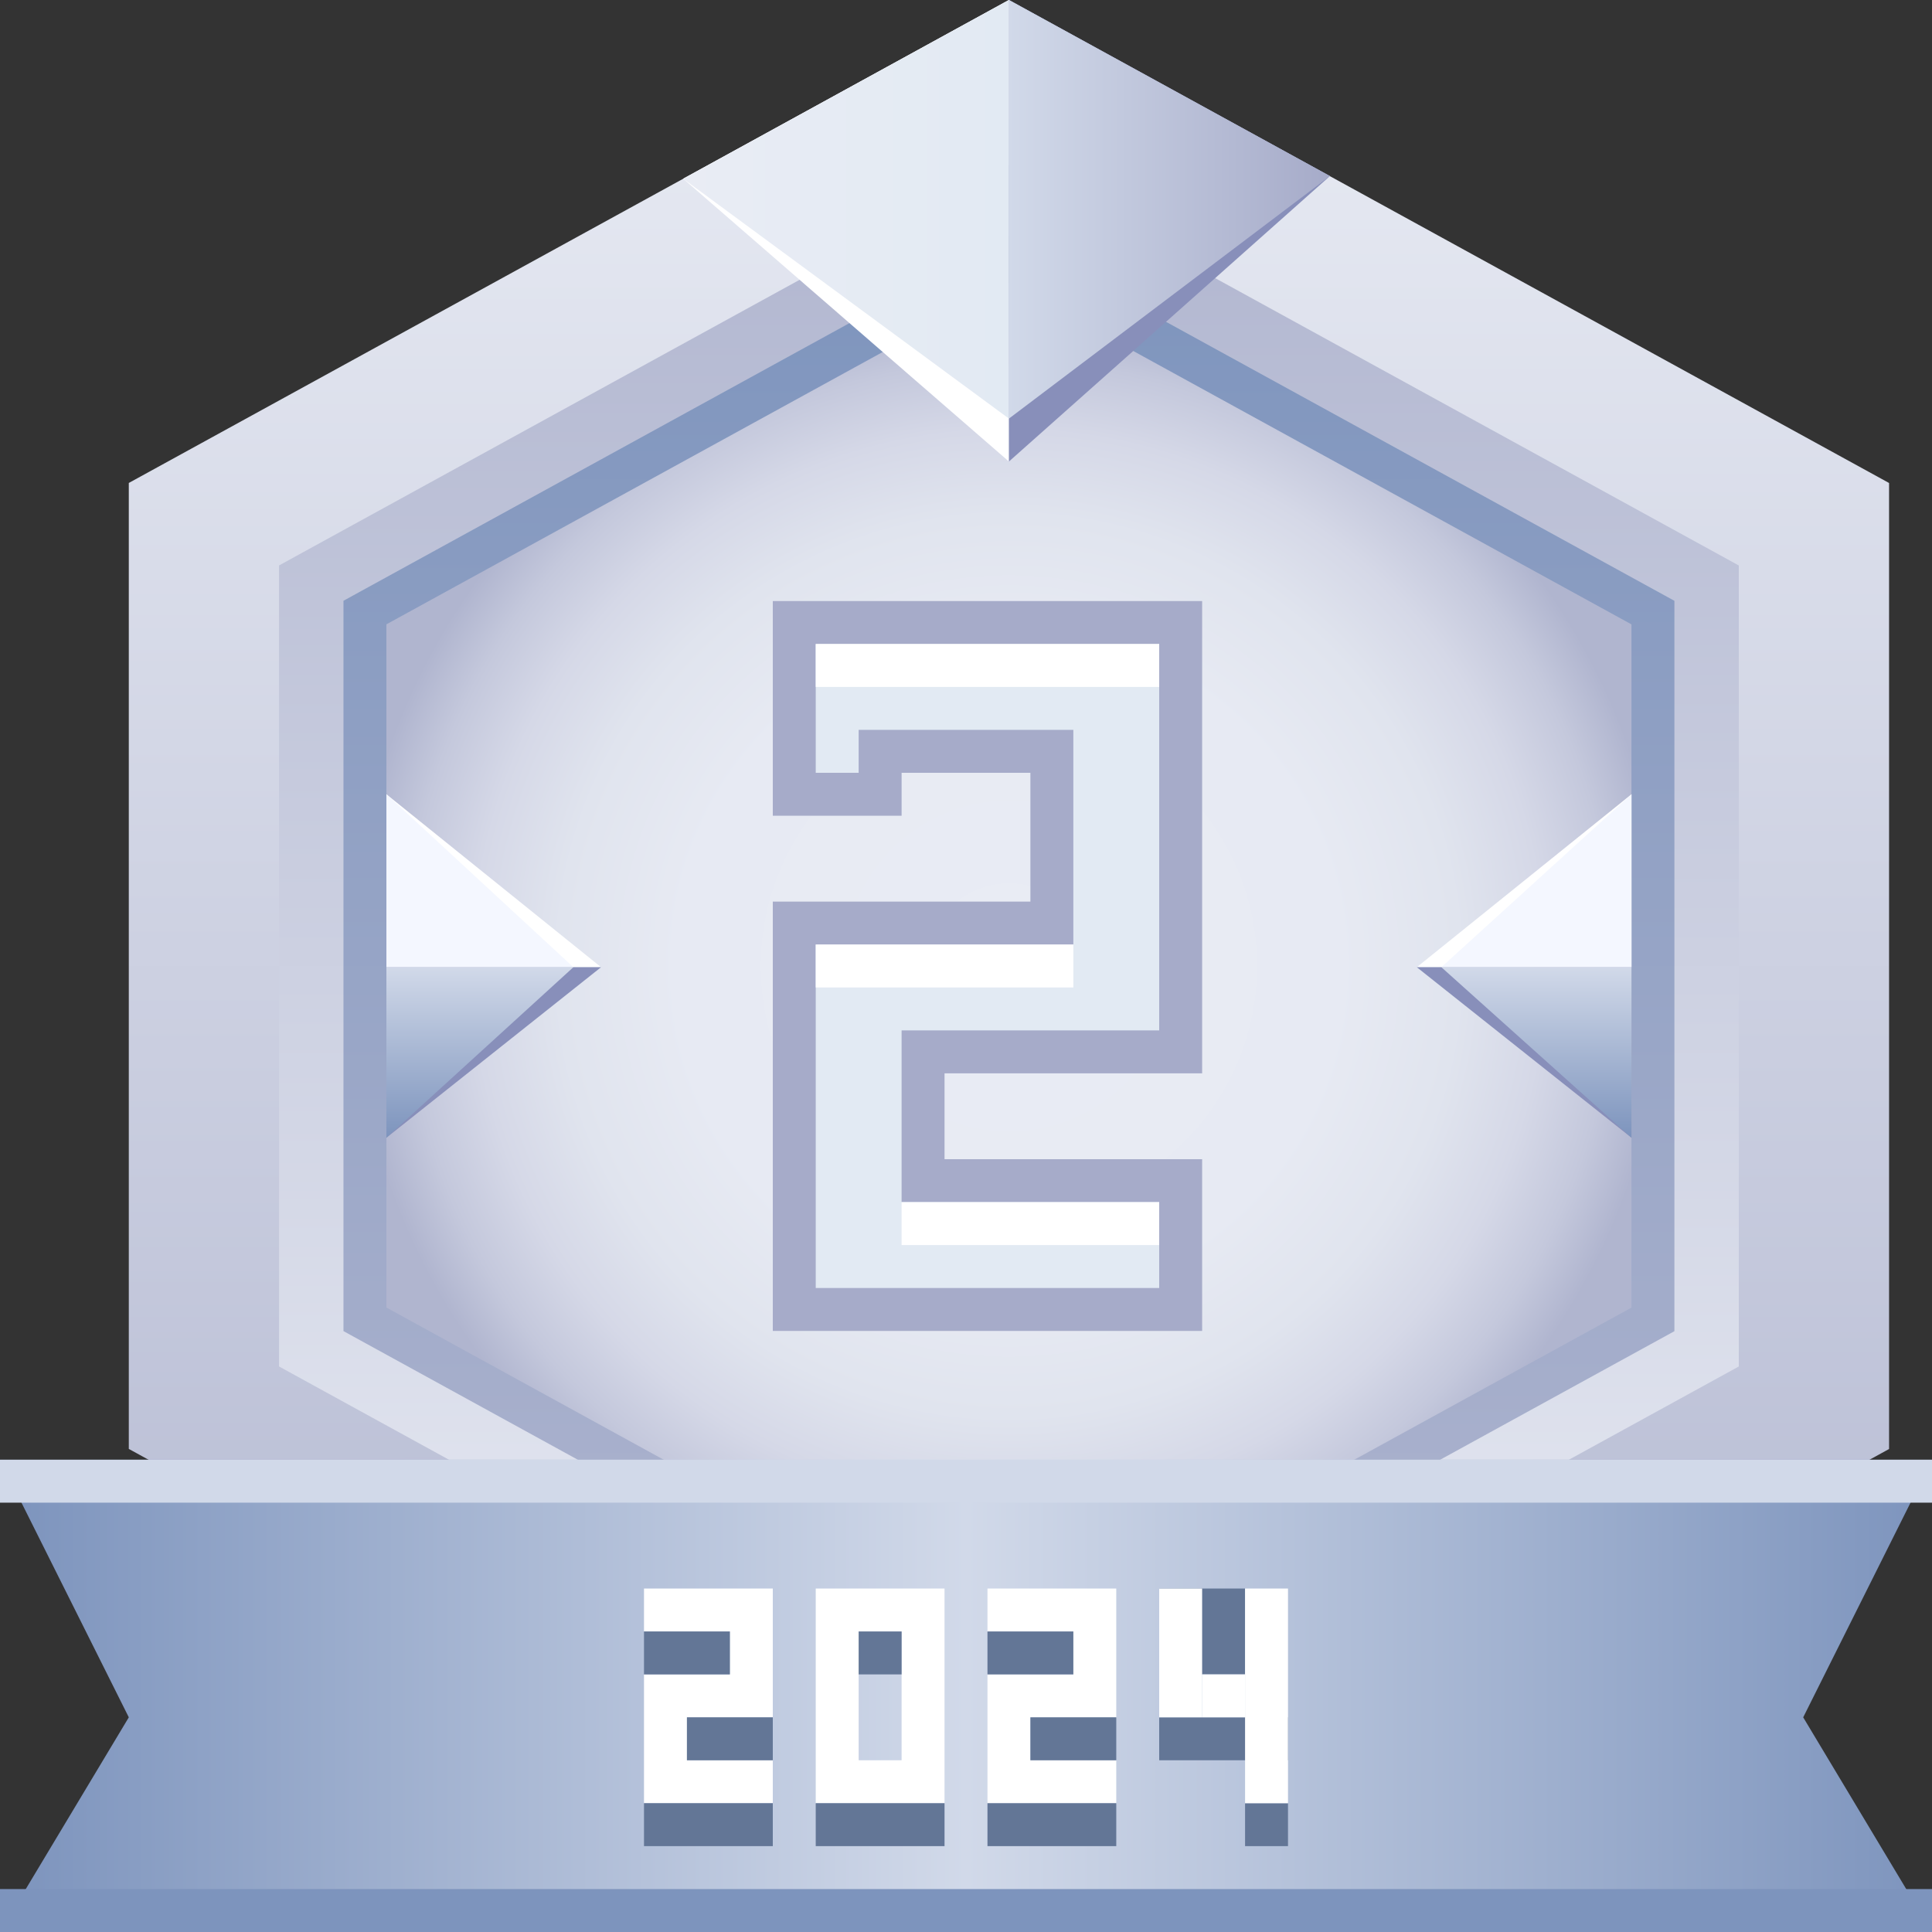 <svg width="45" height="45" viewBox="0 0 45 45" fill="none" xmlns="http://www.w3.org/2000/svg">
	<rect x="0" y="0" width="45" height="45" fill="#333333" stroke="none"/>
	<g clip-path="url(#clip0_901_45)">
		<path d="M3 11.249L23.5 0L44 11.25V33.75L23.5 45L3 33.748V11.249Z" fill="url(#paint0_linear_901_45)"/>
		<path d="M6.5 13.17L23.5 3.842L40.5 13.171V31.828L23.5 41.158L6.5 31.828V13.17Z" fill="url(#paint1_linear_901_45)"/>
		<path d="M8 13.993L23.5 5.488L39 13.994V31.006L23.5 39.512L8 31.004V13.993Z" fill="url(#paint2_linear_901_45)"/>
		<path d="M9 14.542L23.5 6.586L38 14.543V30.457L23.5 38.414L9 30.455V14.542Z" fill="url(#paint3_radial_901_45)"/>
		<path d="M27.499 30.501H18.5V21.501H24H24.5V21V18V17.5H24H21H20.5V18V18.5H18.5V14.5H27.499V24.5H21.999H21.499V25V26.999V27.499H21.999H27.499V30.501Z" fill="#E2EAF3"/>
		<path d="M28 14V25H22V27H28V31H18V21H24V18H21V19H18V14H28ZM27 15H19V18H20V17H21H24H25V18V21V22H24H19V30H27V28H22H21V27V25V24H22H27V15Z" fill="#A6ABC9"/>
		<path d="M27 15H19V16H27V15Z" fill="white"/>
		<path d="M25 22H19V23H25V22Z" fill="white"/>
		<path d="M27 28H21V29H27V28Z" fill="white"/>
		<path d="M23.5 10.75V0L15.913 4.163L23.5 10.75Z" fill="white"/>
		<path d="M23.5 10.75V0L30.976 4.101L23.5 10.75Z" fill="#888FBA"/>
		<path d="M23.5 9.75V0L15.913 4.163L23.5 9.75Z" fill="url(#paint4_linear_901_45)"/>
		<path d="M23.5 9.75V0L30.976 4.101L23.5 9.75Z" fill="url(#paint5_linear_901_45)"/>
		<path d="M23.5 35.25V45L15.913 40.836L23.5 35.25Z" fill="white"/>
		<path d="M23.5 35.25V45L30.976 40.898L23.5 35.25Z" fill="#888FBA"/>
		<path d="M23.5 36.25V45L15.913 40.836L23.5 36.25Z" fill="url(#paint6_linear_901_45)"/>
		<path d="M23.5 36.25V45L30.976 40.898L23.5 36.25Z" fill="url(#paint7_linear_901_45)"/>
		<path d="M33 22.528H38V18.5L33 22.528Z" fill="white"/>
		<path d="M33 22.528H38V26.5L33 22.528Z" fill="#888FBA"/>
		<path d="M33.572 22.528H38V18.5L33.572 22.528Z" fill="#F4F7FF"/>
		<path d="M33.572 22.528H38V26.5L33.572 22.528Z" fill="url(#paint8_linear_901_45)"/>
		<path d="M14 22.528H9V18.5L14 22.528Z" fill="white"/>
		<path d="M14 22.528H9V26.5L14 22.528Z" fill="#888FBA"/>
		<path d="M42 40L45 45H0L3 40L0 34H45L42 40Z" fill="url(#paint9_linear_901_45)"/>
		<path d="M13.355 22.528H9V18.5L13.355 22.528Z" fill="#F4F7FF"/>
		<path d="M13.355 22.528H9V26.5L13.355 22.528Z" fill="url(#paint10_linear_901_45)"/>
		<path d="M45 34H0V35H45V34Z" fill="#D1D9E9"/>
		<path d="M45 44H0V45H45V44Z" fill="#7D94BD"/>
		<path d="M15 38H17V39H15V42H18V41H16V40H18V37H15V38ZM23 38H25V39H23V42H26V41H24V40H26V37H23V38ZM19 42H22V37H19V42ZM20 38H21V41H20V38Z" fill="white"/>
		<path d="M18 40H16V41H18V40Z" fill="#637696"/>
		<path d="M17 38H15V39H17V38Z" fill="#637696"/>
		<path d="M18 42H15V43H18V42Z" fill="#637696"/>
		<path d="M25 38H23V39H25V38Z" fill="#637696"/>
		<path d="M26 40H24V41H26V40Z" fill="#637696"/>
		<path d="M26 42H23V43H26V42Z" fill="#637696"/>
		<path d="M21 38H20V39H21V38Z" fill="#637696"/>
		<path d="M22 42H19V43H22V42Z" fill="#637696"/>
		<path d="M29 37H27V39H29V37Z" fill="#637696"/>
		<path d="M30 40H27V41H30V40Z" fill="#637696"/>
		<path d="M30 42H29V43H30V42Z" fill="#637696"/>
		<line x1="27.5" y1="37" x2="27.5" y2="40" stroke="white"/>
		<line x1="29.5" y1="37" x2="29.5" y2="42" stroke="white"/>
		<line x1="28" y1="39.5" x2="29" y2="39.5" stroke="white"/>
	</g>
	<defs>
		<linearGradient id="paint0_linear_901_45" x1="23.5" y1="0" x2="23.5" y2="45.001" gradientUnits="userSpaceOnUse">
			<stop stop-color="#E9ECF4"/>
			<stop offset="1" stop-color="#B0B5CF"/>
		</linearGradient>
		<linearGradient id="paint1_linear_901_45" x1="23.5" y1="41.158" x2="23.5" y2="3.842" gradientUnits="userSpaceOnUse">
			<stop stop-color="#E9ECF4"/>
			<stop offset="1" stop-color="#B0B5CF"/>
		</linearGradient>
		<linearGradient id="paint2_linear_901_45" x1="23.5" y1="39.512" x2="23.5" y2="5.489" gradientUnits="userSpaceOnUse">
			<stop stop-color="#B0B5CF"/>
			<stop offset="1" stop-color="#7D94BD"/>
		</linearGradient>
		<radialGradient id="paint3_radial_901_45" cx="0" cy="0" r="1" gradientUnits="userSpaceOnUse" gradientTransform="translate(23.5 22.5) scale(15.223)">
			<stop stop-color="#E9ECF4"/>
			<stop offset="0.503" stop-color="#E7EAF3"/>
			<stop offset="0.685" stop-color="#E0E4EE"/>
			<stop offset="0.814" stop-color="#D5D8E7"/>
			<stop offset="0.918" stop-color="#C4C8DC"/>
			<stop offset="1" stop-color="#B0B5CF"/>
		</radialGradient>
		<linearGradient id="paint4_linear_901_45" x1="23.5" y1="4.875" x2="15.914" y2="4.875" gradientUnits="userSpaceOnUse">
			<stop stop-color="#E2EAF3"/>
			<stop offset="1" stop-color="#E9ECF4"/>
		</linearGradient>
		<linearGradient id="paint5_linear_901_45" x1="23.5" y1="4.875" x2="30.976" y2="4.875" gradientUnits="userSpaceOnUse">
			<stop stop-color="#D1D9E9"/>
			<stop offset="1" stop-color="#A6ABC9"/>
		</linearGradient>
		<linearGradient id="paint6_linear_901_45" x1="23.501" y1="40.626" x2="15.914" y2="40.626" gradientUnits="userSpaceOnUse">
			<stop stop-color="#E2EAF3"/>
			<stop offset="1" stop-color="#E9ECF4"/>
		</linearGradient>
		<linearGradient id="paint7_linear_901_45" x1="23.5" y1="40.625" x2="30.976" y2="40.625" gradientUnits="userSpaceOnUse">
			<stop stop-color="#D1D9E9"/>
			<stop offset="1" stop-color="#A6ABC9"/>
		</linearGradient>
		<linearGradient id="paint8_linear_901_45" x1="35.786" y1="22.528" x2="35.786" y2="26.5" gradientUnits="userSpaceOnUse">
			<stop stop-color="#D1D9E9"/>
			<stop offset="1" stop-color="#7D94BD"/>
		</linearGradient>
		<linearGradient id="paint9_linear_901_45" x1="0" y1="39.5" x2="45" y2="39.5" gradientUnits="userSpaceOnUse">
			<stop offset="0.005" stop-color="#7D94BD"/>
			<stop offset="0.5" stop-color="#D1D9E9"/>
			<stop offset="1" stop-color="#7D94BD"/>
		</linearGradient>
		<linearGradient id="paint10_linear_901_45" x1="11.177" y1="22.528" x2="11.177" y2="26.5" gradientUnits="userSpaceOnUse">
			<stop stop-color="#D1D9E9"/>
			<stop offset="1" stop-color="#7D94BD"/>
		</linearGradient>
		<clipPath id="clip0_901_45">
			<rect width="45" height="45" fill="white"/>
		</clipPath>
	</defs>
</svg>
